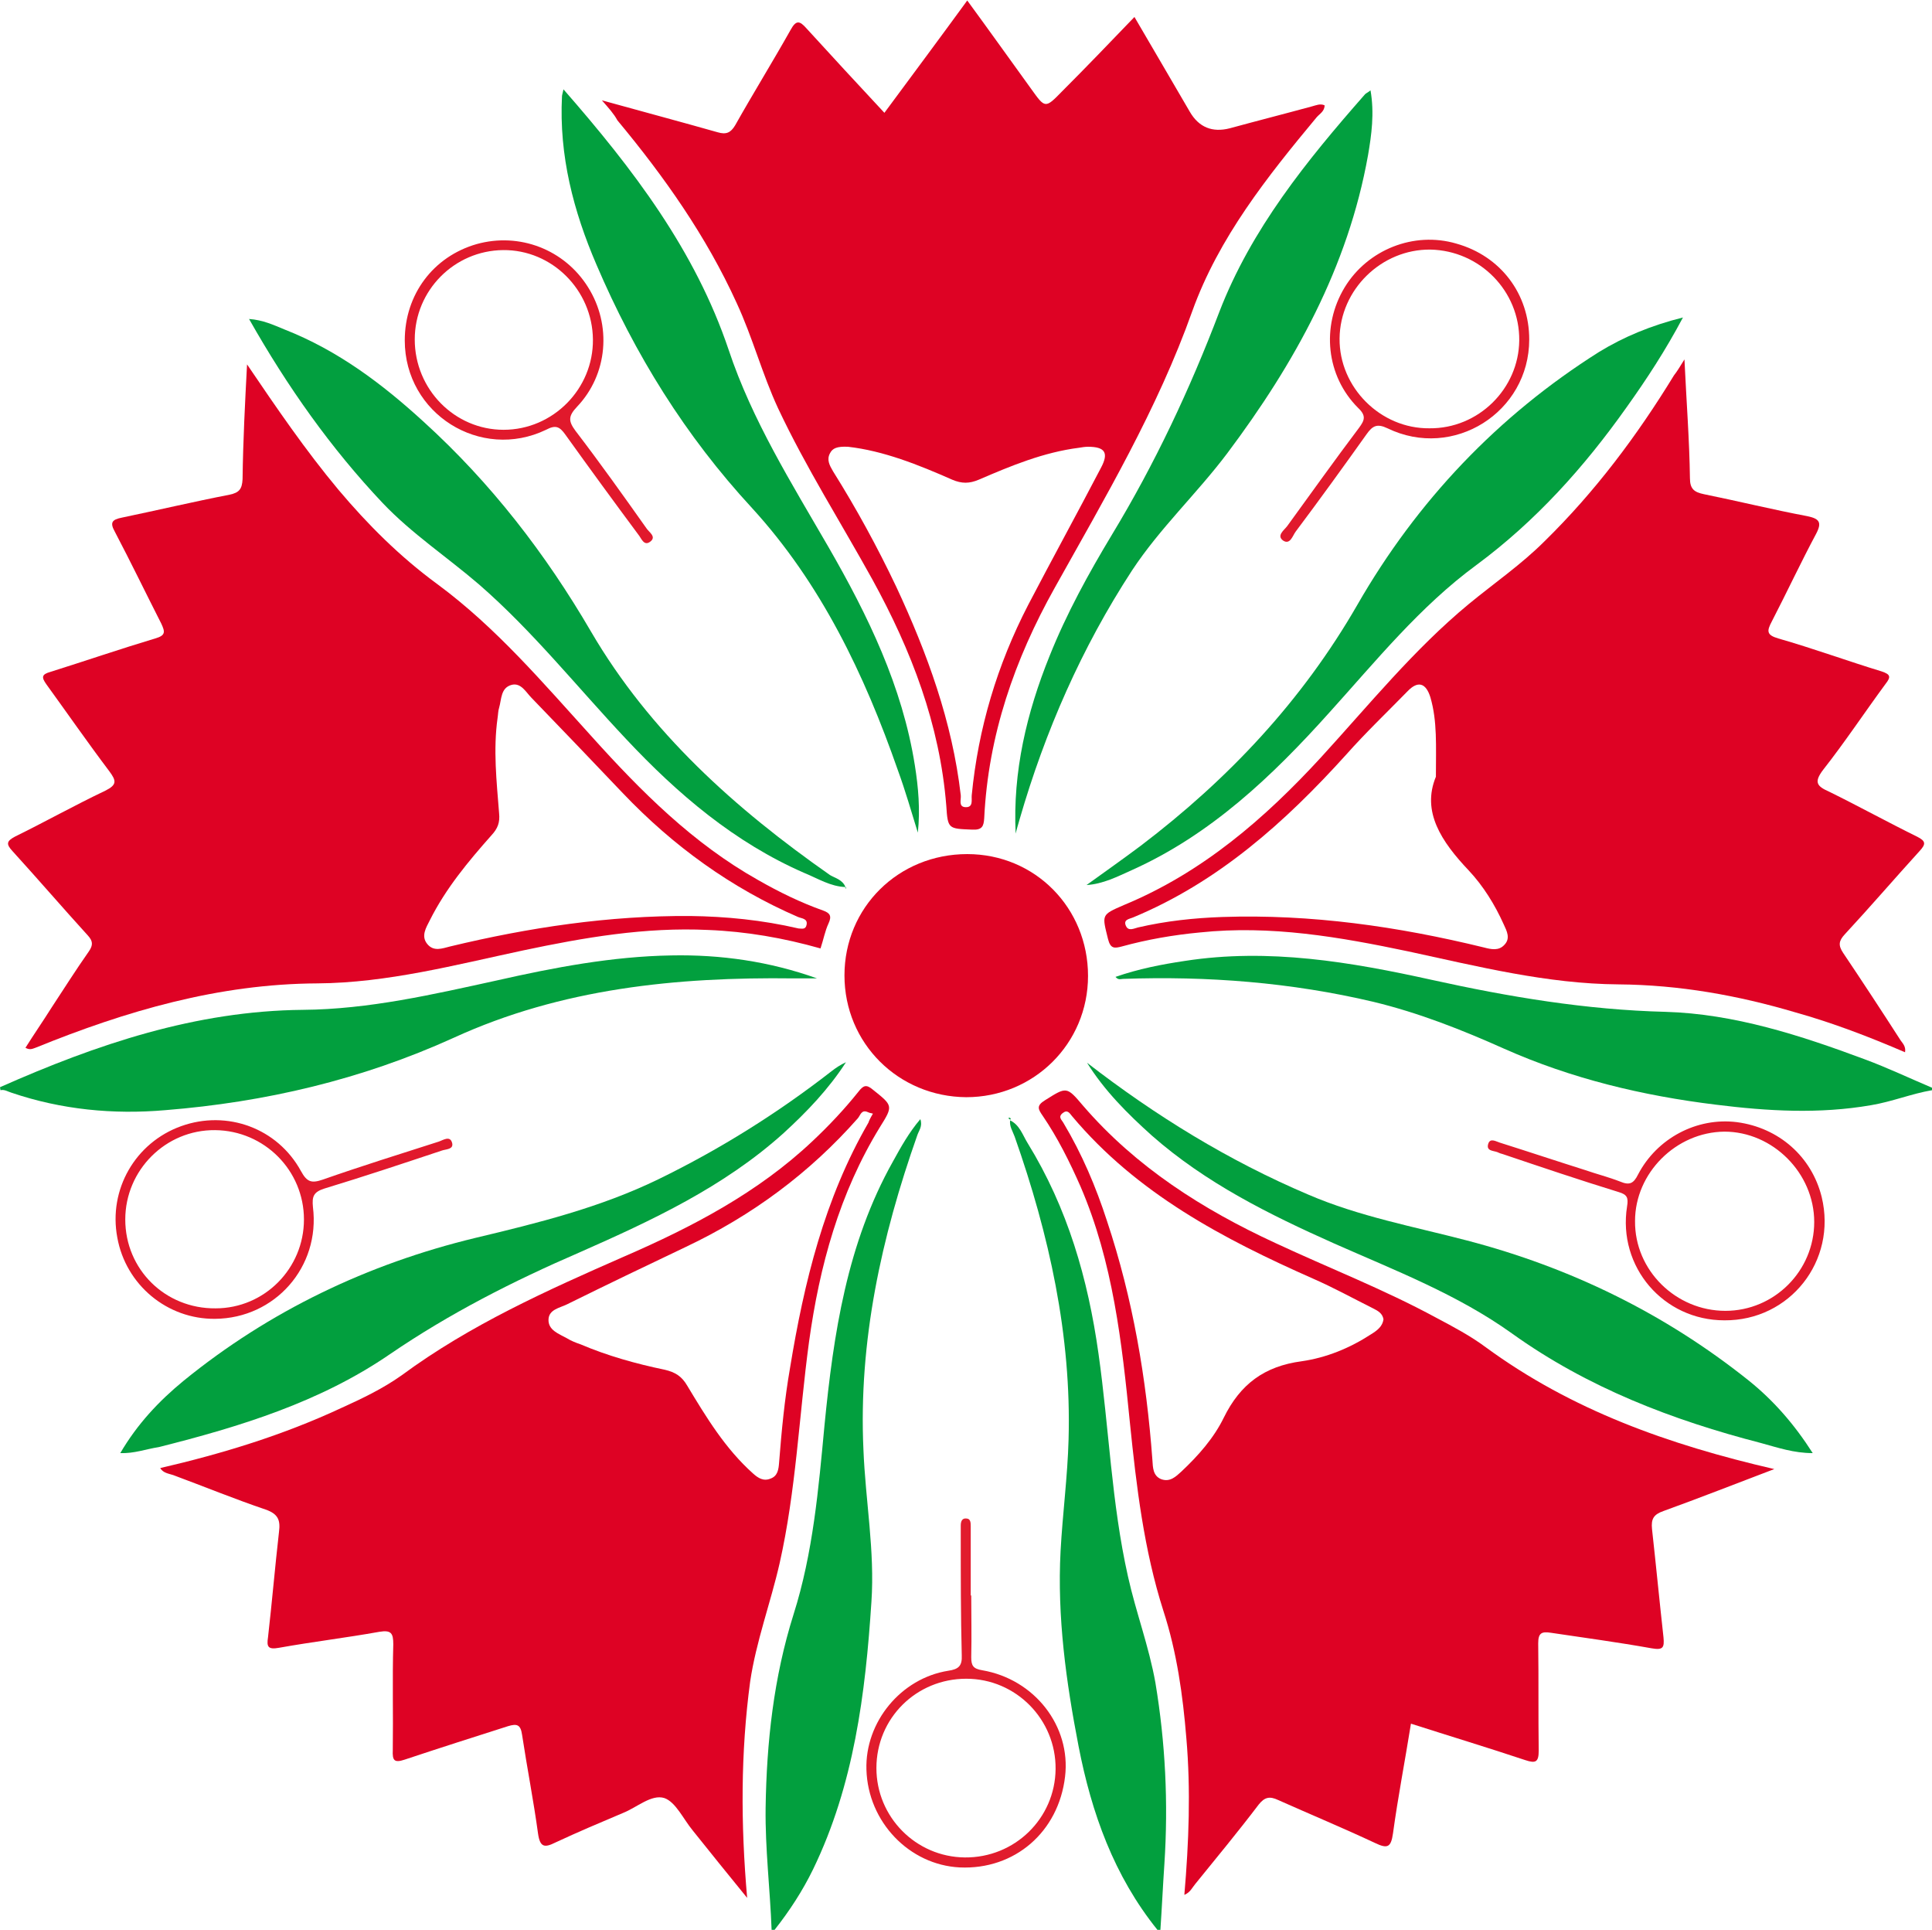 <?xml version="1.0" encoding="utf-8"?>
<!-- Generator: Adobe Illustrator 26.3.1, SVG Export Plug-In . SVG Version: 6.00 Build 0)  -->
<svg version="1.1" id="_イヤー_2" xmlns="http://www.w3.org/2000/svg" xmlns:xlink="http://www.w3.org/1999/xlink" x="0px"
	 y="0px" viewBox="0 0 387.1 386.6" style="enable-background:new 0 0 387.1 386.6;" xml:space="preserve">
<style type="text/css">
	.st0{fill-rule:evenodd;clip-rule:evenodd;fill:#029F3E;}
	.st1{fill-rule:evenodd;clip-rule:evenodd;fill:#DE0224;}
	.st2{fill-rule:evenodd;clip-rule:evenodd;fill:#029F3F;}
	.st3{fill-rule:evenodd;clip-rule:evenodd;fill:#E11C2D;}
	.st4{fill-rule:evenodd;clip-rule:evenodd;fill:#E1192C;}
</style>
<g id="_イヤー_1-2">
	<path class="st0" d="M231.9,386.6c-8.7-10.8-13.2-23.4-15.8-36.8c-2.5-12.9-4.3-25.9-3.6-39.1c0.4-7.4,1.4-14.9,1.6-22.3
		c0.6-20.9-3.9-41.1-10.8-60.7c-0.4-1.1-1.1-2.1-0.9-3.3l-0.1,0c2,0.9,2.6,3,3.6,4.6c8,13,12.1,27.2,14.2,42.2
		c2.1,14.8,2.6,29.9,5.9,44.6c1.6,7.2,4.2,14,5.5,21.3c2,12,2.6,24.1,1.8,36.3c-0.3,4.4-0.5,8.8-0.8,13.2H231.9L231.9,386.6z"/>
	<path class="st0" d="M154.6,386.6c-0.3-8.1-1.3-16.2-1.2-24.4c0.2-13.2,1.6-26.1,5.6-38.8c3.9-12.3,5-25.1,6.2-37.9
		c1.8-18.3,4.5-36.4,13.7-52.8c1.6-2.9,3.2-5.8,5.5-8.5c0.5,1.4-0.3,2.3-0.6,3.2c-7.2,20.4-11.8,41.3-10.8,63
		c0.4,10.2,2.3,20.3,1.6,30.5c-1.2,18.4-3.5,36.7-11.7,53.6c-2.1,4.3-4.7,8.3-7.7,12.1H154.6L154.6,386.6z"/>
	<path class="st0" d="M0,217.8c19.4-8.6,39.2-15.3,60.7-15.5c13.2-0.1,26.1-3.1,38.9-5.9c11.5-2.6,23.1-4.8,34.9-5
		c9.9-0.2,19.7,1.2,29.2,4.6c-1.6,0-3.1,0-4.7,0c-23.4-0.3-46.5,2-68.1,11.9c-18.5,8.4-37.8,12.9-57.8,14.5
		c-10.4,0.9-20.8-0.1-30.8-3.5c-0.7-0.2-1.4-0.7-2.2-0.5L0,217.8L0,217.8z"/>
	<path class="st0" d="M387.1,218.4c-4.1,0.7-8,2.3-12.2,3c-10.4,1.8-20.7,1.2-31.1-0.1c-14.7-1.8-28.9-5.2-42.4-11.2
		c-8.5-3.8-17.1-7.2-26.2-9.4c-16.5-3.9-33.3-5.2-50.2-4.6c-0.4,0-0.9,0.3-1.5-0.4c4.6-1.6,9.2-2.5,13.9-3.2
		c16.8-2.6,33.2,0.2,49.5,3.8c15.4,3.4,30.9,6,46.8,6.4c13.8,0.4,27,4.7,39.9,9.5c4.6,1.7,9,3.8,13.5,5.7L387.1,218.4L387.1,218.4z"
		/>
	<path class="st1" d="M337.5,72c0.4,8.5,1,16.2,1.1,23.8c0,2.2,0.9,2.8,2.8,3.2c6.9,1.4,13.8,3.1,20.7,4.4c2.4,0.5,3,1.2,1.8,3.5
		c-3.1,5.8-5.9,11.8-8.9,17.6c-1,1.9-1.1,2.7,1.3,3.4c7,2,13.8,4.5,20.7,6.6c1.8,0.6,1.9,1.1,0.8,2.5c-4.2,5.7-8.1,11.6-12.5,17.2
		c-1.9,2.5-1.3,3.3,1.2,4.4c5.9,2.9,11.7,6.1,17.6,9c1.8,0.9,1.8,1.5,0.5,2.9c-5,5.5-9.9,11.2-15,16.7c-1.2,1.3-1.3,2.2-0.3,3.7
		c3.9,5.8,7.7,11.6,11.5,17.5c0.4,0.6,1.1,1.2,0.9,2.4c-7.2-3.1-14.5-5.9-22-8c-11.5-3.4-23.2-5.5-35.4-5.6
		c-14.3-0.1-28.2-3.6-42.1-6.6c-13.8-2.9-27.6-5.3-41.8-3.8c-5.3,0.5-10.5,1.4-15.6,2.8c-1.5,0.4-2.3,0.5-2.8-1.5
		c-1.2-4.9-1.4-4.8,3.2-6.8c15.7-6.5,28.2-17.3,39.5-29.6c9.6-10.5,18.6-21.6,29.6-30.7c5.1-4.2,10.5-7.9,15.2-12.6
		c10.1-9.9,18.5-21.1,25.9-33.2C336.1,74.3,336.5,73.6,337.5,72L337.5,72z M287.7,155.6c0-6.2,0.3-11.1-1.1-15.9
		c-0.9-2.9-2.5-3.4-4.6-1.2c-4.1,4.2-8.4,8.3-12.3,12.7c-12.2,13.5-25.6,25.5-42.7,32.6c-0.7,0.3-2,0.4-1.4,1.7
		c0.5,1.1,1.6,0.5,2.4,0.3c5.6-1.3,11.2-1.9,16.9-2.1c17.8-0.6,35.2,1.9,52.4,6.1c1.5,0.4,3,0.7,4.1-0.5c1.3-1.3,0.5-2.8-0.1-4.1
		c-1.8-4-4.1-7.7-7-10.8C288.8,168.6,284.8,162.6,287.7,155.6L287.7,155.6z"/>
	<path class="st1" d="M49.5,73c5.9,8.7,11.7,17.2,18.3,25.1c5.9,7,12.3,13.4,19.8,18.9c11.8,8.7,21.2,19.8,31,30.6
		c9.9,11,20.3,21.4,33.3,28.7c4.2,2.4,8.5,4.5,13,6.1c1.4,0.5,1.8,1.1,1.1,2.6c-0.7,1.5-1,3.2-1.6,5c-7.4-2.1-14.9-3.4-22.5-3.7
		c-12.6-0.6-24.8,1.5-37.1,4.1c-13.6,2.9-27.2,6.5-41.2,6.6c-19.8,0.1-38.3,5.5-56.5,12.9c-0.6,0.2-1.1,0.5-2,0
		c1.7-2.7,3.5-5.3,5.2-8c2.5-3.8,4.9-7.6,7.5-11.3c0.9-1.3,0.8-2.1-0.2-3.2c-5.1-5.6-10-11.3-15.1-16.9c-1.3-1.4-1.2-2,0.5-2.9
		c6.1-3,12-6.3,18.1-9.2c2.4-1.2,2.2-2,0.8-3.9c-4.3-5.7-8.4-11.6-12.6-17.4c-1-1.4-1-2,0.8-2.5c7-2.2,14-4.6,21-6.7
		c2.1-0.6,2-1.3,1.2-3c-3.1-6.1-6.1-12.3-9.3-18.4c-1-1.8-0.6-2.4,1.4-2.8c7.2-1.5,14.4-3.2,21.6-4.6c1.9-0.4,2.5-1.1,2.6-3.1
		C48.7,88.2,49.1,80.6,49.5,73L49.5,73z M160,186c0.6,0,1.4,0.3,1.6-0.7c0.3-1.3-1-1.3-1.7-1.6c-13.4-5.8-25-14.2-35.1-24.8
		c-6.1-6.4-12.2-12.8-18.3-19.1c-1.1-1.1-2.1-3.1-4-2.6c-2.2,0.6-2,2.9-2.5,4.6c-0.2,0.6-0.2,1.4-0.3,2c-0.9,6.4-0.2,12.7,0.3,19.1
		c0.2,1.9-0.3,3.1-1.5,4.4c-4.7,5.3-9.2,10.7-12.4,17.1c-0.7,1.4-1.8,3.1-0.5,4.7c1.3,1.6,3,0.9,4.6,0.5c15.8-3.8,31.8-6.2,48.1-6.1
		C145.5,183.6,152.7,184.3,160,186L160,186z"/>
	<path class="st1" d="M355.5,294.3c-7.9,3-15,5.8-22.2,8.4c-2,0.7-2.5,1.6-2.3,3.6c0.8,7.2,1.5,14.5,2.3,21.7
		c0.2,2.1-0.1,2.6-2.4,2.2c-6.7-1.2-13.4-2.1-20.1-3.1c-1.9-0.3-2.6,0-2.6,2.1c0.1,7.2,0,14.4,0.1,21.5c0,2.3-0.6,2.6-2.7,1.9
		c-7.5-2.5-15.1-4.8-22.9-7.3c-1.2,7.5-2.6,14.7-3.6,22c-0.4,2.8-1.1,3.1-3.6,1.9c-6.4-3-12.9-5.7-19.4-8.6
		c-1.7-0.8-2.7-0.6-3.9,0.9c-4.1,5.4-8.4,10.6-12.7,15.9c-0.6,0.7-1,1.7-2.2,2.2c0.9-10.5,1.3-21,0.4-31.4
		c-0.7-8.6-1.9-17.2-4.6-25.5c-3.9-12.2-5.4-24.9-6.7-37.6c-1.6-16.1-3.4-32.3-9.9-47.4c-2.2-5-4.6-9.8-7.6-14.2
		c-0.9-1.3-1.3-2,0.5-3.1c4.3-2.7,4.3-2.8,7.6,1.1c10.6,12.3,24,20.8,38.5,27.5c10.7,5,21.8,9.3,32.3,15c3.4,1.8,6.8,3.6,9.9,5.9
		C314.9,282.5,334.3,289.4,355.5,294.3L355.5,294.3z M277.2,264.3c-0.2-1.2-1.1-1.7-2.1-2.2c-4-2-7.8-4.1-11.9-5.9
		c-18.1-8-35.4-17.1-48.4-32.6c-0.5-0.6-0.9-1.4-1.9-0.6c-1,0.8-0.1,1.4,0.2,2c3.7,6.2,6.5,12.8,8.7,19.6
		c5.2,15.6,7.9,31.6,9.1,47.9c0.1,1.5,0.1,3.1,1.7,3.8c1.8,0.7,3-0.5,4.1-1.5c3.4-3.2,6.5-6.7,8.5-10.8c3.3-6.7,8.1-10.3,15.6-11.3
		c4.9-0.7,9.6-2.6,13.9-5.4C276,266.5,277,265.7,277.2,264.3L277.2,264.3z"/>
	<path class="st1" d="M120.6,20.1c8.3,2.3,15.8,4.3,23.2,6.4c1.7,0.5,2.6,0.1,3.5-1.4c3.6-6.4,7.5-12.7,11.1-19.1
		c1.1-2,1.8-1.9,3.2-0.3c5.1,5.6,10.2,11.1,15.6,16.9c6-8.1,11.2-15.1,16.6-22.5c4.4,6,8.6,11.9,12.8,17.7c2.8,3.9,2.8,4,6.2,0.5
		c4.8-4.8,9.5-9.7,14.5-14.9c3.9,6.7,7.5,12.8,11.1,19c1.8,3.1,4.5,4.2,8,3.3c5.5-1.5,11-2.9,16.5-4.4c0.8-0.2,1.6-0.6,2.5-0.2
		c0,1.2-1,1.7-1.6,2.4c-9.9,11.9-19.6,24.1-24.9,38.8c-7,19.7-17.5,37.4-27.6,55.5c-8,14.3-13.3,29.5-14.1,46.1
		c-0.1,1.6-0.4,2.4-2.4,2.3c-4.8-0.2-4.9-0.1-5.2-4.8c-1.3-16.3-7-31.1-14.8-45.3c-6.3-11.4-13.3-22.4-18.9-34.3
		c-3.2-6.9-5.1-14.2-8.3-21.1c-6.1-13.4-14.5-25.3-23.9-36.6C123,22.8,122,21.7,120.6,20.1L120.6,20.1z M169.9,89.5
		c-2.2-0.1-3.1,0.3-3.6,1.3c-0.7,1.3-0.1,2.4,0.6,3.6c4.7,7.5,8.9,15.2,12.7,23.2c6.2,13.3,11.2,27,12.9,41.7
		c0.1,0.9-0.5,2.3,0.9,2.4c1.7,0.1,1.2-1.5,1.3-2.4c1.3-13.4,5.1-26.1,11.3-38.1c4.8-9.2,9.8-18.3,14.6-27.5c1.6-3,0.8-4.2-2.6-4.2
		c-0.6,0-1.2,0.1-1.8,0.2c-7.1,0.9-13.6,3.6-20.1,6.4c-1.9,0.8-3.4,0.8-5.3,0C184,93.1,177,90.3,169.9,89.5L169.9,89.5z"/>
	<path class="st1" d="M149.7,380.2c-3.9-4.8-7.4-9.1-10.9-13.5c-1.9-2.3-3.4-5.7-5.7-6.5c-2.6-0.8-5.5,1.9-8.3,3
		c-4.5,1.9-9,3.8-13.5,5.9c-2.2,1.1-3.1,1-3.5-1.8c-0.9-6.6-2.2-13.2-3.2-19.8c-0.3-2.1-1.1-2.2-2.8-1.7c-6.9,2.2-13.8,4.4-20.7,6.7
		c-2.1,0.7-2.5,0.2-2.4-1.9c0.1-7.1-0.1-14.2,0.1-21.2c0-2.2-0.4-2.9-2.8-2.5c-6.7,1.2-13.4,2-20.1,3.2c-2.2,0.4-2.5-0.2-2.2-2.1
		c0.8-7,1.4-14.1,2.2-21.1c0.3-2.3-0.1-3.6-2.7-4.5c-6.2-2.1-12.3-4.6-18.5-6.9c-0.9-0.3-2-0.4-2.6-1.4c12.5-2.9,24.6-6.6,36.2-12
		c4.2-1.9,8.4-3.9,12.2-6.6c13.7-10.1,29.1-17,44.6-23.8c13.6-5.9,26.8-12.8,37.7-23.1c3.3-3.1,6.4-6.4,9.2-9.9
		c1-1.3,1.6-1.5,2.9-0.4c4,3.2,4.1,3.2,1.4,7.5c-8.1,13.2-12.1,27.8-14.2,43c-2,14.8-2.6,29.8-5.9,44.4c-1.8,7.9-4.7,15.6-5.9,23.7
		C148.4,351.1,148.4,365.3,149.7,380.2L149.7,380.2z M174.9,223.1c-0.2-0.1-0.6-0.1-1-0.3c-1.3-0.6-1.5,0.6-2,1.2
		c-9.7,11-21.2,19.5-34.5,25.8c-8,3.8-15.9,7.6-23.8,11.5c-1.4,0.7-3.6,1-3.7,3c-0.1,2.2,2.1,2.9,3.7,3.8c0.8,0.5,1.8,0.9,2.7,1.2
		c5.4,2.3,11.1,3.9,16.9,5.1c2.1,0.5,3.4,1.3,4.5,3.2c3.8,6.3,7.6,12.6,13.2,17.6c1,0.9,2.1,1.6,3.5,1c1.4-0.5,1.6-1.8,1.7-3.2
		c0.5-6.4,1.1-12.7,2.2-19c2.8-17.1,6.9-33.9,15.7-49.1C174.1,224.6,174.3,224.1,174.9,223.1L174.9,223.1z"/>
	<path class="st1" d="M193.8,171.1c13.6,0,24.2,10.8,24.2,24.4c0,13.6-10.9,24.3-24.4,24.3c-13.6-0.1-24.4-10.8-24.4-24.4
		C169.2,181.8,180,171.1,193.8,171.1L193.8,171.1z"/>
	<path class="st2" d="M337.2,63.6c-3.5,6.6-7.3,12.4-11.3,18c-8.5,12-18.2,22.8-30.1,31.6c-11.3,8.3-20.1,19.2-29.5,29.6
		c-11.4,12.7-23.7,24.4-39.5,31.5c-2.9,1.3-5.8,2.8-9.1,3c3.6-2.6,7.3-5.2,10.9-7.9c17.5-13.3,32.3-29,43.4-48.3
		c11.9-20.7,28.1-37.8,48.4-50.6C325.3,67.5,330.8,65.2,337.2,63.6L337.2,63.6z"/>
	<path class="st2" d="M203.5,167c-0.6-12.4,2.2-24.2,6.8-35.6c3.4-8.5,7.8-16.5,12.5-24.3c8.6-14.2,15.6-29.1,21.5-44.6
		c6.4-16.6,17.5-30.3,29.1-43.5c0.2-0.3,0.6-0.4,1.2-0.9c0.8,4.6,0.2,8.9-0.5,13c-4,22.4-14.7,41.7-28.2,59.7
		c-6.1,8.1-13.5,15-19.1,23.5c-10.1,15.5-17.4,32.2-22.5,49.8C204,165.2,203.7,166.1,203.5,167L203.5,167z"/>
	<path class="st2" d="M169.4,177.7c-3-0.1-5.5-1.7-8.2-2.8c-14-6.1-25.4-15.8-35.8-26.9c-9.8-10.4-18.6-21.5-29.4-30.9
		c-6.4-5.5-13.5-10.2-19.3-16.3c-10.4-11-19.1-23.3-26.8-36.9c2.8,0.2,4.9,1.2,7.1,2.1c10.7,4.2,19.6,10.9,28,18.6
		c13.4,12.2,24.3,26.3,33.4,41.9c11.8,20.2,28.9,35.5,47.9,48.8C167.3,175.9,168.8,176.2,169.4,177.7L169.4,177.7L169.4,177.7z"/>
	<path class="st0" d="M112.9,17.9c14,16,26.4,32.3,33.1,52.2c4.7,14.1,12.6,26.7,20,39.5c7.9,13.7,14.8,27.9,17.3,43.7
		c0.7,4.4,1.1,8.9,0.6,13.5c-1.3-4.2-2.5-8.4-4-12.5c-6.7-19.2-15.4-37.4-29.2-52.5C137.3,87.3,127.2,71,119.5,53
		c-4.6-10.7-7.5-21.8-6.9-33.7C112.6,19.1,112.7,18.8,112.9,17.9L112.9,17.9z"/>
	<path class="st0" d="M24.1,291.1c3.4-5.8,7.7-10.4,12.7-14.5c17.2-14,36.9-23.4,58.4-28.6c12.6-3,25.1-6.1,36.8-11.8
		c12.3-6,23.8-13.2,34.6-21.6c0.9-0.7,1.8-1.3,2.9-1.8c-3.5,5.4-7.8,9.9-12.5,14.2c-12,10.8-26.4,17.5-40.9,23.9
		c-13.2,5.7-26,12.2-38,20.4c-14,9.6-30,14.5-46.3,18.6C29.2,290.3,26.9,291.2,24.1,291.1L24.1,291.1z"/>
	<path class="st0" d="M217.8,212.9c13.7,10.6,28.3,19.6,44.3,26.4c10.2,4.4,21.1,6.4,31.8,9.2c20.7,5.4,39.6,14.6,56.4,28
		c5,4,9.2,8.8,12.9,14.6c-3.8,0-7-1.1-10.3-2c-17.8-4.6-34.8-11.1-50-22c-10.9-7.8-23.4-12.6-35.6-18c-13-5.8-25.7-12.1-36.5-21.6
		C225.9,223.1,221.3,218.5,217.8,212.9L217.8,212.9z"/>
	<path class="st3" d="M194.6,319.6c0,4.1,0.1,8.2,0,12.4c0,1.7,0.4,2.3,2.2,2.6c10.5,1.8,17.8,11.2,16.6,21.3
		c-1.3,11.1-10.1,18.7-21.1,18.2c-10.1-0.5-18.4-9.1-18.7-19.6c-0.3-9.5,6.9-18.3,16.4-19.8c2.1-0.3,2.8-1,2.7-3.1
		c-0.2-8-0.2-15.9-0.2-23.9c0-0.7,0-1.4,0-2.1c0-0.7,0.2-1.5,1.1-1.4c0.9,0,0.9,0.9,0.9,1.6c0,3.8,0,7.7,0,11.5v2.4
		C194.5,319.6,194.6,319.6,194.6,319.6L194.6,319.6z M193.6,336.3c-10,0-18,7.9-18,17.9c0,9.8,7.9,17.8,17.7,17.9
		c10,0.1,18.1-7.8,18.2-17.7C211.6,344.5,203.6,336.3,193.6,336.3L193.6,336.3z"/>
	<path class="st4" d="M81.1,68.2c0-9.2,5.7-16.8,14.4-19.3c8.6-2.4,17.6,1.1,22.3,8.6c4.8,7.6,4,17.5-2.2,24
		c-1.8,1.9-1.7,2.9-0.3,4.8c4.9,6.4,9.6,13,14.2,19.5c0.5,0.8,2.1,1.7,0.8,2.7c-1.3,1-1.8-0.7-2.4-1.4c-4.9-6.6-9.8-13.3-14.6-20
		c-1.2-1.7-2-2-3.9-1C96.3,92.4,81.1,82.9,81.1,68.2z M83.1,68c0,10,8,18.1,17.8,18.1c9.9,0,18-8.2,17.9-18.1
		c-0.1-9.9-8.2-18-18-17.9C91,50.2,83.1,58.2,83.1,68L83.1,68z"/>
	<path class="st4" d="M43.1,264.2c-9.6,0.1-17.9-6.8-19.6-16.3c-1.8-9.6,3.6-19,12.8-22.3c9.2-3.3,19.3,0.4,24,9
		c1.2,2.2,2.1,2.5,4.4,1.7c7.7-2.7,15.4-5.1,23.2-7.6c0.9-0.3,2.3-1.3,2.7,0.3c0.3,1.3-1.3,1.2-2.1,1.5c-7.8,2.6-15.6,5.2-23.5,7.6
		c-2.2,0.7-2.5,1.6-2.3,3.7C64.2,253.8,55.1,264.1,43.1,264.2z M60.9,244.3c0-9.8-7.9-17.8-17.8-17.9c-9.9-0.1-18,8-18,17.9
		c0,10,8,17.9,18.1,17.8C53,262.1,60.9,254.1,60.9,244.3L60.9,244.3z"/>
	<path class="st4" d="M306.4,68c0,14.6-15.2,24.2-28.4,17.8c-2.1-1-3-0.5-4.2,1.2c-4.7,6.6-9.4,13.1-14.2,19.5
		c-0.6,0.8-1.1,2.7-2.5,1.8c-1.4-1,0.2-2.1,0.8-2.9c4.8-6.6,9.5-13.2,14.4-19.7c1.1-1.5,1.5-2.4-0.2-4c-6.4-6.4-7.4-16.3-2.7-24.1
		c4.6-7.6,13.9-11.3,22.4-8.8C300.7,51.3,306.4,58.9,306.4,68L306.4,68z M304.4,68.2c0.1-9.9-7.9-18-17.8-18.2
		c-9.8-0.1-18.1,8-18.2,17.8c-0.1,9.8,8.2,18.1,18,18C296.2,85.9,304.3,77.9,304.4,68.2z"/>
	<path class="st4" d="M345.5,264.5c-12.2,0-21.4-10.7-19.5-22.8c0.3-1.8,0-2.4-1.7-2.9c-7.8-2.4-15.5-5-23.2-7.6
		c-0.4-0.1-0.7-0.2-1.1-0.4c-0.8-0.3-2.3-0.2-1.8-1.7c0.4-1.2,1.6-0.4,2.3-0.2c5.7,1.8,11.4,3.7,17.1,5.5c2.3,0.8,4.7,1.4,7,2.3
		c1.9,0.8,2.7,0.4,3.6-1.4c3.8-7.3,11.8-11.5,19.8-10.5c8.4,1.1,15,6.9,17,15C368.1,252.6,358.6,264.6,345.5,264.5L345.5,264.5z
		 M345.7,262.6c9.8,0,17.8-8,17.8-17.8c0-9.8-8.3-18.1-18-18.1c-9.7,0.1-17.9,8.3-17.9,17.9C327.5,254.5,335.8,262.6,345.7,262.6
		L345.7,262.6z"/>
	<path class="st0" d="M202.4,224.3c-0.1-0.1-0.3-0.2-0.4-0.3c0.1,0,0.2-0.1,0.3-0.1C202.5,224,202.6,224.2,202.4,224.3L202.4,224.3z
		"/>
	<path class="st2" d="M169.3,177.7c0.1,0.1,0.2,0.1,0.3,0.2c-0.1,0-0.1,0.1-0.2,0.1C169.4,177.9,169.4,177.8,169.3,177.7
		L169.3,177.7z"/>
</g>
</svg>

